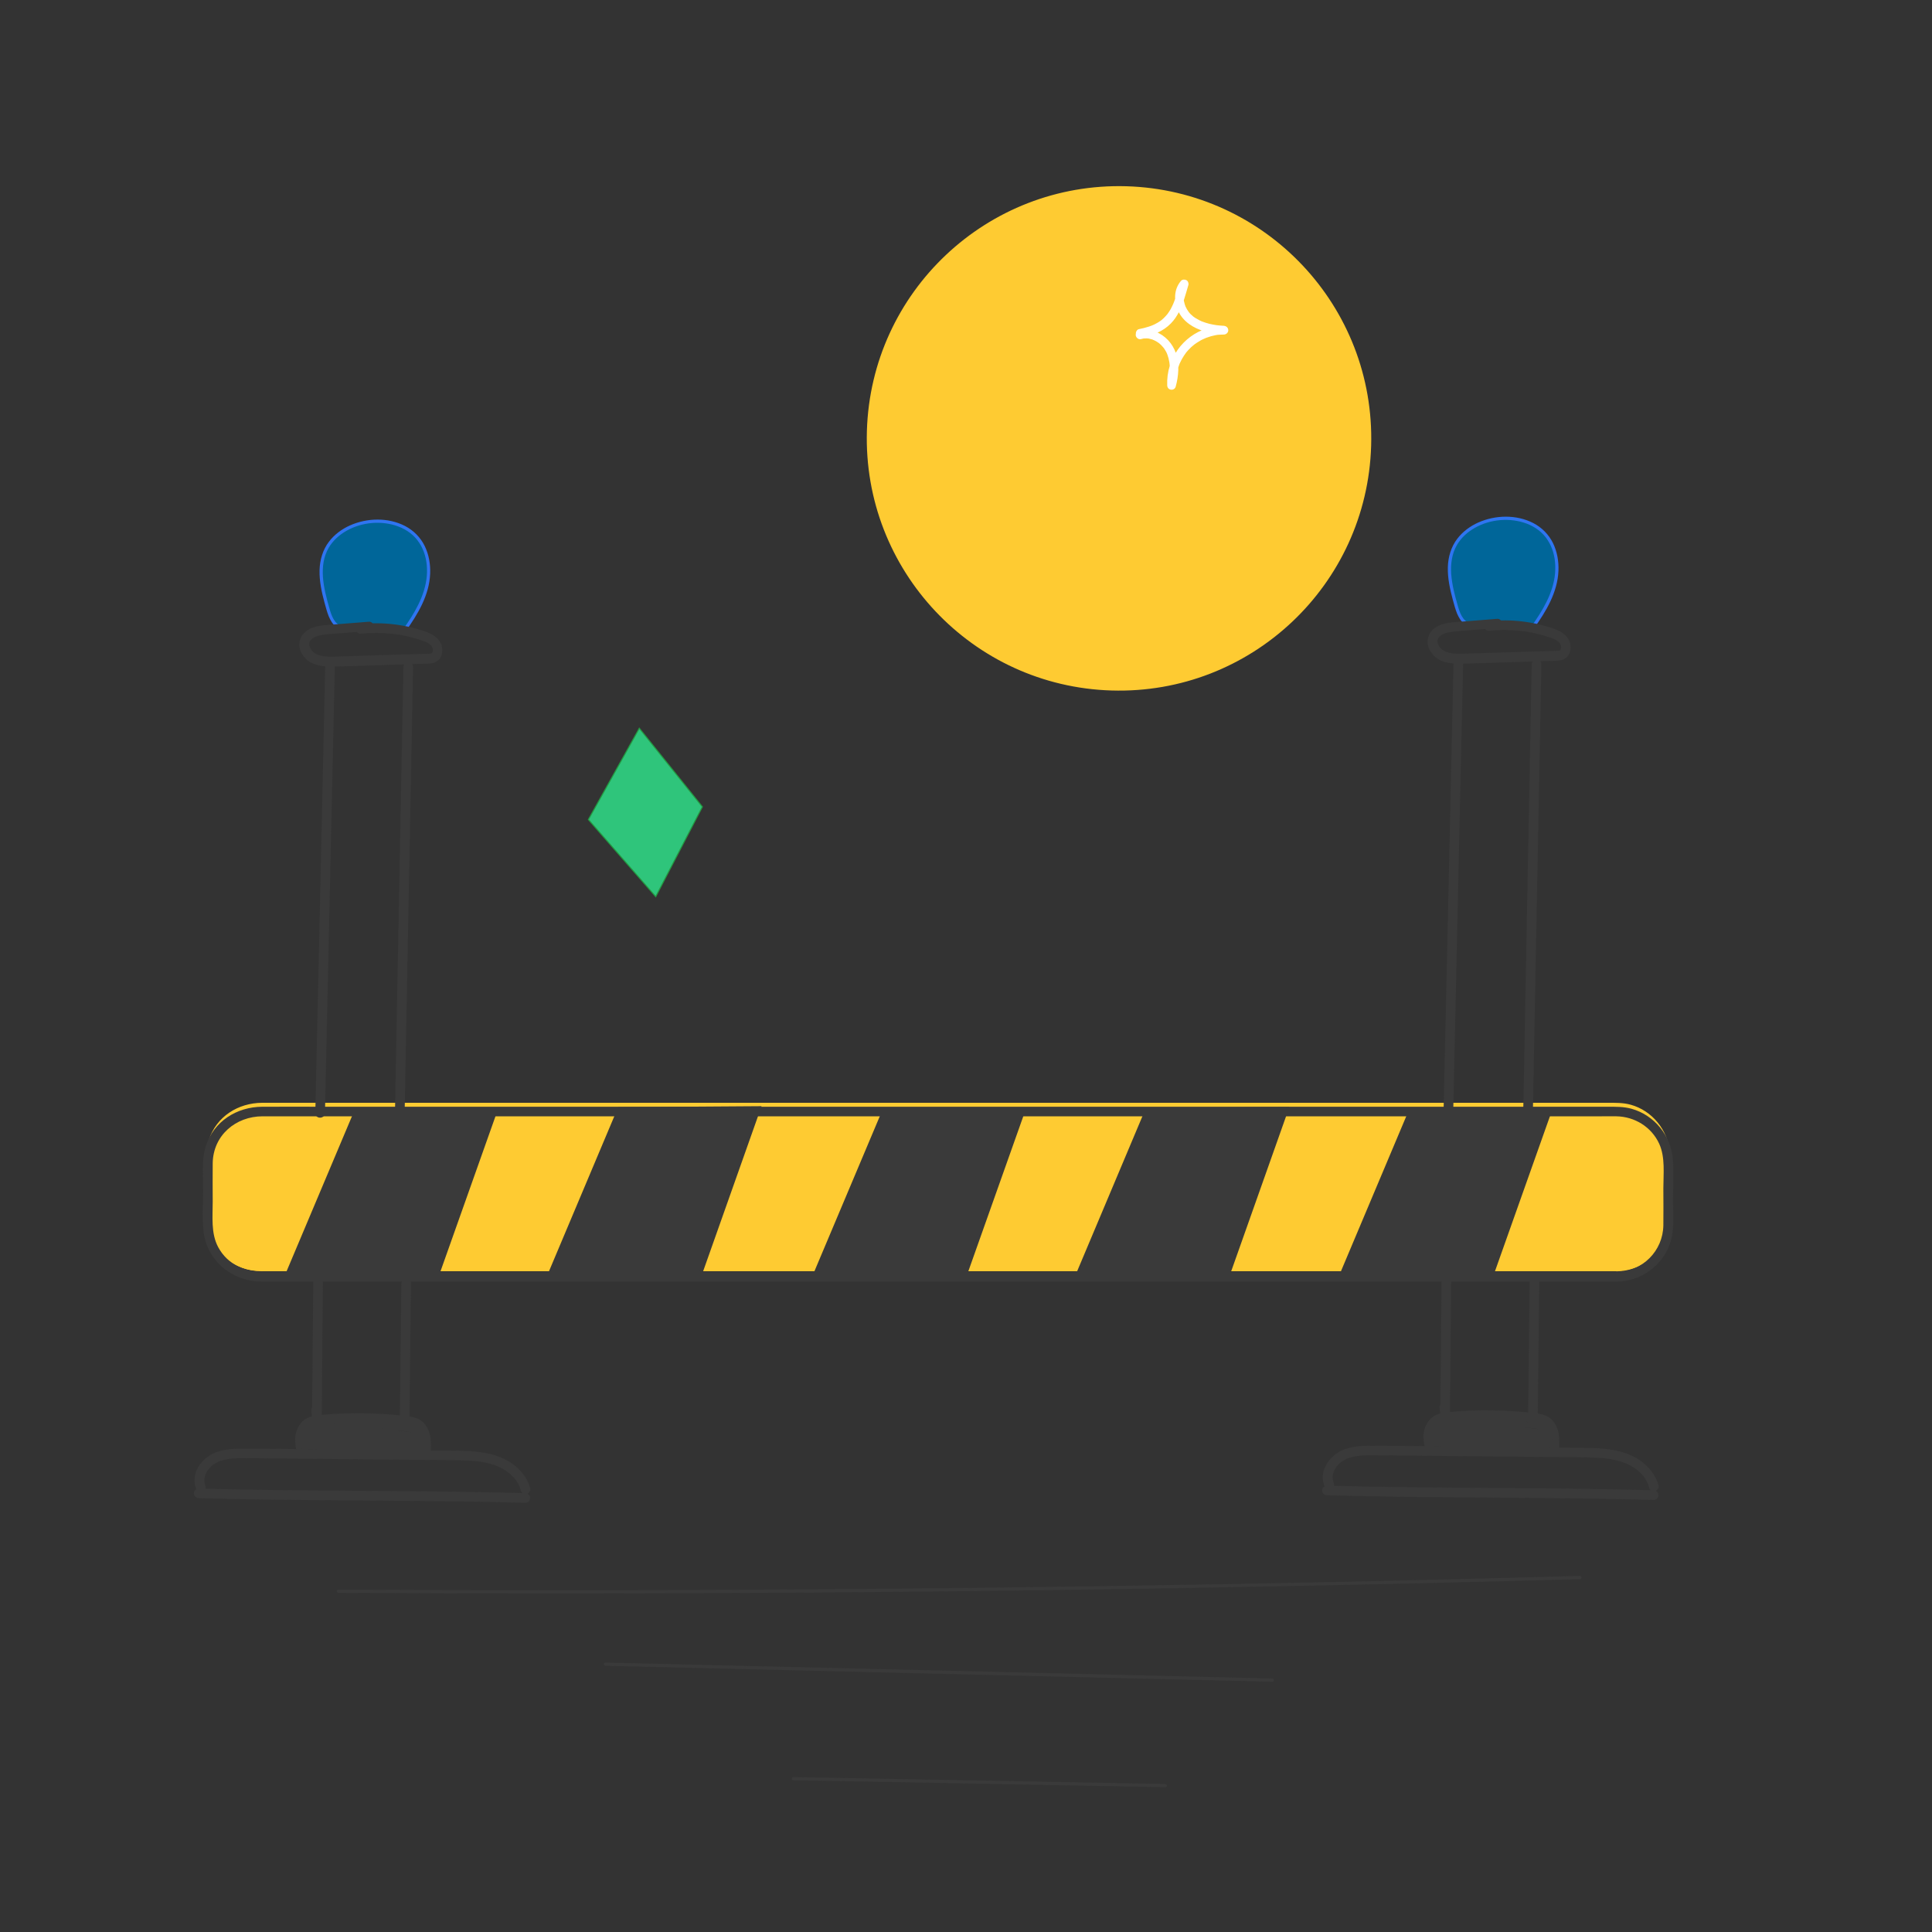 <?xml version="1.0" encoding="utf-8"?>
<!-- Generator: Adobe Illustrator 22.0.1, SVG Export Plug-In . SVG Version: 6.00 Build 0)  -->
<svg version="1.1" id="Layer_1" xmlns="http://www.w3.org/2000/svg" xmlns:xlink="http://www.w3.org/1999/xlink" x="0px" y="0px"
	 viewBox="0 0 2000 2000" style="enable-background:new 0 0 2000 2000;" xml:space="preserve">
<rect x="0" y="0" width="2000" height="2000" fill="#333333" stroke="none"/>
<style type="text/css">
	.st0{clip-path:url(#SVGID_2_);fill:#3A3A3A;}
	.st1{clip-path:url(#SVGID_4_);fill:#3A3A3A;}
	.st2{clip-path:url(#SVGID_6_);fill:#3A3A3A;}
	.st3{fill:#FECB32;}
	.st4{fill:#006699;}
	.st5{fill:#2F75F1;}
	.st6{fill:#3A3A3A;}
	.st7{fill:none;stroke:#3A3A3A;stroke-width:3.318;stroke-miterlimit:10;}
	.st8{fill:#2FC57B;}
	.st9{fill:none;stroke:#239B41;stroke-width:1.106;stroke-miterlimit:10;}
	.st10{fill:none;}
	.st11{fill:#FFFFFF;}
</style>
<g>
	<g>
		<defs>
			<rect id="SVGID_1_" width="2000" height="2000"/>
		</defs>
		<clipPath id="SVGID_2_">
			<use xlink:href="#SVGID_1_"  style="overflow:visible;"/>
		</clipPath>
		<path class="st0" d="M350.2,1648.9c167.6,1,335.3,0.8,502.9-0.4c166.8-1.2,333.5-3.6,500.3-7c94.1-1.9,188.1-4.2,282.2-6.8
			c2.1-0.1,2.1-3.4,0-3.3c-167.6,4.7-335.2,8.3-502.8,10.7c-166.8,2.5-333.5,3.8-500.3,4.1c-94.1,0.1-188.2-0.1-282.2-0.6
			C348.1,1645.5,348.1,1648.9,350.2,1648.9"/>
	</g>
	<g>
		<defs>
			<rect id="SVGID_3_" width="2000" height="2000"/>
		</defs>
		<clipPath id="SVGID_4_">
			<use xlink:href="#SVGID_3_"  style="overflow:visible;"/>
		</clipPath>
		<path class="st1" d="M626.7,1724.4c90,2.2,180,4.3,270,6.5c89.6,2.1,179.1,4.3,268.7,6.4c50.5,1.2,101,2.4,151.6,3.6
			c2.1,0.1,2.1-3.3,0-3.3c-90-2.2-180-4.3-270-6.5l-268.7-6.4c-50.5-1.2-101-2.4-151.6-3.6C624.6,1721.1,624.6,1724.4,626.7,1724.4"
			/>
	</g>
	<g>
		<defs>
			<rect id="SVGID_5_" width="2000" height="2000"/>
		</defs>
		<clipPath id="SVGID_6_">
			<use xlink:href="#SVGID_5_"  style="overflow:visible;"/>
		</clipPath>
		<path class="st2" d="M821.4,1842.9c50.2,0.9,100.4,1.8,150.6,2.8l149.8,2.8c28.2,0.5,56.3,1,84.5,1.6c2.1,0,2.1-3.3,0-3.3
			c-50.2-0.9-100.4-1.8-150.6-2.8c-49.9-0.9-99.9-1.8-149.8-2.8c-28.2-0.5-56.3-1-84.5-1.6C819.3,1839.6,819.3,1842.9,821.4,1842.9"
			/>
	</g>
</g>
<path class="st3" d="M1673.6,1315.5h-1405c-29.3,0-53.3-24-53.3-53.3v-64.4c0-29.3,24-53.3,53.3-53.3h1405c29.3,0,53.3,24,53.3,53.3
	v64.4C1726.9,1291.5,1702.9,1315.5,1673.6,1315.5"/>
<path class="st3" d="M1673.6,1312.8h-45.2h-120.7h-177h-210.2H895.7H677.9h-190H346.2h-72.4c-20.8,0-40.3-8.1-50.7-27.4
	c-8.1-15-6.1-32.6-6.1-49c0-13.2-0.2-26.5,0-39.7c0.5-30.6,25.4-51.7,54.9-51.7H295h104.6h164.9H769h223.3h221.3h198h155.8h90.8
	c5,0,10.1-0.1,15.1,0c20.1,0.3,38.6,11.6,47.1,30c6.8,14.6,4.8,32.2,4.8,47.9c0,12.7,0.2,25.5,0,38.2
	C1724.8,1289.6,1702,1312.3,1673.6,1312.8c-2.1,0-2.1,3.4,0,3.3c23.1-0.4,43.9-14.7,51.8-36.6c5-13.9,3.2-30.1,3.2-44.6
	c0-14,0.9-28.4-0.2-42.4c-1.8-22.8-18.2-42.8-40.3-48.9c-8-2.2-16.1-2-24.3-2h-32.1h-121.1h-178.1h-213.7H890.5H669.6H478.3h-140
	c-22.3,0-44.6,0-66.8,0c-24.9,0.1-47.5,14.1-55.3,38.5c-4.4,13.8-2.5,29.9-2.5,44.2c0,14.1-1.3,28.9,0.4,42.9
	c3.3,28.9,28.3,48.7,56.7,48.8c7.2,0,14.3,0,21.5,0h103.8h166.7h207.1H996h224.7h200.5h154.5h86.7h11.1
	C1675.7,1316.1,1675.7,1312.8,1673.6,1312.8"/>
<path class="st4" d="M353.8,650c-8.5-2.1-12.2-11.9-14.6-20.3c-5.4-19.3-10.8-40.4-2.8-58.8c8.2-19,29.4-30,50.1-31.2
	c16.1-0.9,33.1,3.7,44.2,15.4c12.3,13,15.2,32.8,11.4,50.3c-3.8,17.5-13.5,33.1-23.9,47.6"/>
<path class="st5" d="M354.3,648.4c-8.3-2.1-11.4-11.8-13.4-19.1c-3-10.4-5.8-21.1-6.6-32c-0.7-10.4,0.6-21,5.9-30.1
	c4.4-7.6,11.1-13.6,18.8-17.9c15.9-8.9,36.1-10.7,53.3-4.3c8.8,3.3,16.6,9,21.7,16.9c5.2,7.9,7.7,17.2,8,26.6
	c0.8,21-9.2,40.3-20.7,57.2c-1.5,2.2-3,4.3-4.5,6.4c-1.2,1.7,1.6,3.4,2.9,1.7c12.7-17.7,24.7-37.6,25.6-59.9
	c0.4-9.8-1.3-19.9-5.7-28.8c-4.4-8.9-11.5-16-20.3-20.6c-17.5-9-39.2-8.5-57-0.6c-8.5,3.8-16.2,9.5-21.8,16.9
	c-6.4,8.4-9.4,18.8-9.7,29.3c-0.3,11.5,2.2,23,5.2,34c1.3,4.7,2.5,9.4,4.3,13.9c1.7,4,3.9,8,7.4,10.8c1.7,1.3,3.6,2.3,5.6,2.8
	C355.5,652.1,356.3,648.9,354.3,648.4"/>
<path class="st6" d="M382,643.6c-12.2,1-24.5,1.9-36.7,2.9c-9.1,0.7-19.7,0.7-27.6,6.3c-4.4,3.1-7.2,7.5-7.8,12.9
	c-0.6,5.3,1.7,10.3,4.9,14.3c7.2,9.1,19.4,10.2,30.1,10c24.3-0.5,48.6-1.5,72.9-2.2c6.1-0.2,12.3-0.4,18.4-0.6
	c6-0.2,12.7,0.5,17.5-3.7c3.9-3.4,4.7-9.1,3.8-13.9c-0.9-5.2-4.8-9.2-9-12c-4.4-2.8-9.6-4.4-14.6-5.9c-5.5-1.7-11.2-3-16.8-4
	c-11.7-2.1-23.5-2.9-35.4-2.3c-2.8,0.1-5.6,0.4-8.4,0.6c-2.6,0.3-5.1,2.1-5,5c0.1,2.5,2.2,5.3,5,5c10.7-1.1,21.5-1.1,32.2,0.1
	c0.6,0.1,1.2,0.1,1.9,0.2c0.4,0,0.8,0.1,1.2,0.1c0.8,0.1-0.7-0.1,0.1,0c1.4,0.2,2.8,0.4,4.2,0.6c2.6,0.4,5.2,0.9,7.8,1.5
	c5.2,1.2,10.4,2.6,15.5,4.3c1,0.3,2.1,0.7,3.1,1.1c0.2,0.1,0.9,0.4,0.3,0.1c-0.6-0.3,0.1,0.1,0.3,0.1c0.6,0.3,1.2,0.5,1.7,0.8
	c1,0.5,1.9,1,2.8,1.7c0.2,0.1,0.5,0.3,0.6,0.4c-0.1-0.1-0.8-0.7-0.1-0.1c0.4,0.4,0.8,0.7,1.2,1.2c0.2,0.2,0.4,0.5,0.6,0.7
	c0.3,0.4,0.5,0.2-0.1-0.1c0.3,0.2,0.5,0.8,0.7,1.1c0.1,0.2,0.2,0.4,0.3,0.5c0.4,0.8-0.2-0.3-0.1-0.3c-0.1,0.1,0.4,1.3,0.5,1.5
	c0,0.2,0.1,0.4,0.1,0.6c0.1,0.6-0.2,0.1,0-0.4c-0.1,0.3,0.1,0.9,0.1,1.2s-0.2,0.9-0.1,1.2c-0.2-0.7,0.2-1,0-0.3
	c-0.1,0.2-0.1,0.5-0.2,0.7s-0.1,0.4-0.2,0.6c-0.2,0.8,0.1-0.3,0.2-0.4c-0.2,0.1-0.6,1-0.6,1.1c-0.2,0.6,0.7-0.7,0.3-0.3
	c-0.1,0.1-0.3,0.3-0.4,0.4c-0.1,0.1-0.3,0.3-0.4,0.4c-0.3,0.3,1-0.6,0.1-0.1c-0.2,0.1-0.4,0.2-0.5,0.3c-0.4,0.3,0.7-0.1,0.1-0.1
	c-0.3,0-0.5,0.2-0.8,0.2c-0.2,0-1,0.2-0.4,0.1c0.8-0.1-0.6,0-0.6,0c-0.3,0-0.6,0-0.8,0c-0.7,0-1.4,0-2.1,0.1
	c-5.7,0.2-11.5,0.3-17.2,0.5c-22.9,0.7-45.8,1.4-68.7,2.1c-5.3,0.2-10.7,0.5-16.1,0.3c-1.2,0-2.5-0.1-3.7-0.2
	c-0.3,0-1.9-0.3-0.8-0.1c-0.7-0.1-1.4-0.2-2.1-0.4c-1.1-0.2-2.2-0.5-3.3-0.9c-0.5-0.2-1.1-0.4-1.6-0.6c0.9,0.4,0.2,0.1,0,0
	c-0.3-0.2-0.7-0.3-1-0.5c-0.4-0.2-0.8-0.5-1.2-0.7c-0.3-0.2-1.4-0.9-0.5-0.3c-0.9-0.6-1.7-1.4-2.4-2.2c-0.2-0.2-0.3-0.4-0.5-0.5
	c-0.8-0.9,0.4,0.6,0,0c-0.3-0.4-0.5-0.8-0.8-1.2c-0.3-0.5-0.5-0.9-0.8-1.4c-0.1-0.1-0.2-0.6-0.3-0.6c0.3,0.2,0.3,0.9,0,0.1
	c-0.2-0.4-0.3-0.9-0.4-1.3c-0.1-0.3-0.1-0.6-0.2-0.8c-0.2-0.8,0,0.3,0,0.3c-0.1-0.1-0.1-1.2-0.1-1.4s0-0.5,0-0.7s0-0.3,0-0.5
	c0-0.4,0-0.2-0.1,0.5c-0.1-0.1,0.3-1.2,0.3-1.3c0.1-0.2,0.1-0.4,0.2-0.7c0.2-0.7,0,0.3-0.1,0.3c0.1,0,0.5-1,0.6-1.1
	c0.1-0.2,0.2-0.4,0.3-0.5c0.1-0.1,0.2-0.3,0.3-0.4c0.2-0.3,0.1-0.2-0.3,0.4c0.2-0.1,0.6-0.7,0.8-0.9c0.3-0.3,0.6-0.6,0.9-0.8
	c0,0,0.4-0.3,0.5-0.4c-0.2,0.6-0.8,0.5-0.1,0.1c0.4-0.3,0.8-0.5,1.2-0.8c0.4-0.2,0.8-0.5,1.3-0.7c0.2-0.1,0.4-0.2,0.6-0.3
	c0,0,0.1,0,0.1-0.1c0.4-0.2,0.4-0.2,0,0c-0.1,0-0.2,0.1-0.3,0.1c0.2-0.1,0.3-0.1,0.5-0.2c0.2-0.1,0.4-0.2,0.6-0.2
	c0.5-0.2,1.1-0.4,1.6-0.5c1.9-0.6,3.8-0.9,5.8-1.2c0.2,0,0.5-0.1,0.7-0.1c-0.1,0-1.2,0.1-0.3,0c0.4-0.1,0.9-0.1,1.3-0.2
	c1.1-0.1,2.2-0.2,3.3-0.3c11.4-0.9,22.8-1.8,34.2-2.7c2.8-0.2,5.6-0.4,8.4-0.7c2.6-0.2,5.1-2.1,5-5C386.8,646,384.7,643.4,382,643.6
	"/>
<path class="st6" d="M336.7,687.7c-1.3,60.6-2.7,121.2-4,181.7c-1.3,60.3-2.7,120.5-4,180.8c-0.8,34-1.5,68-2.3,102
	c-0.1,6.4,9.8,6.4,10,0c1.3-60.6,2.7-121.2,4-181.7l4-180.8c0.8-34,1.5-68,2.3-102C346.8,681.3,336.8,681.3,336.7,687.7"/>
<path class="st6" d="M417.6,690.6c-1.1,60-2.3,120-3.4,180c-1.1,59.7-2.3,119.4-3.4,179.1c-0.6,33.7-1.3,67.3-1.9,101
	c-0.1,6.4,9.8,6.4,10,0c1.1-60,2.3-120,3.4-180c1.1-59.7,2.3-119.4,3.4-179.1l1.9-101C427.6,684.2,417.7,684.2,417.6,690.6"/>
<path class="st6" d="M324.3,1325.5c-0.2,18.6-0.3,37.3-0.5,55.9s-0.3,37.3-0.5,55.9c-0.1,10.5-0.2,21-0.3,31.5h10
	c-0.2-3-0.5-6-0.7-9c-0.2-2.6-2.1-5.1-5-5c-2.5,0.1-5.2,2.2-5,5c0.2,3,0.5,6,0.7,9c0.2,2.6,2.1,5.1,5,5c2.7-0.1,5-2.2,5-5
	c0.2-18.6,0.3-37.3,0.5-55.9c0.1-18.6,0.3-37.3,0.5-55.9c0.1-10.5,0.2-21,0.3-31.4c0-2.6-2.3-5.1-5-5
	C326.6,1320.7,324.3,1322.7,324.3,1325.5"/>
<path class="st6" d="M415.5,1328.5c-0.2,17.8-0.4,35.6-0.6,53.4c-0.2,17.9-0.4,35.7-0.6,53.6c-0.1,10.1-0.2,20.1-0.4,30.2
	c0,2.6,2.3,5.1,5,5s4.9-2.2,5-5c0.2-17.8,0.4-35.6,0.6-53.4c0.2-17.9,0.4-35.7,0.6-53.6c0.1-10.1,0.2-20.1,0.4-30.2
	c0-2.6-2.3-5.1-5-5C417.7,1323.6,415.5,1325.7,415.5,1328.5"/>
<path class="st6" d="M316.2,1491.7c-0.1-0.1-0.7-1.1-0.6-1.2s0.4,1,0.1,0.3c-0.1-0.3-0.2-0.5-0.2-0.8c-0.1-0.2-0.2-1.6-0.2-0.7
	c0,0.8,0-0.7,0-0.9c0-0.2,0.2-1.2,0.1-1.3c0.2,0.2-0.2,1.2,0,0.2c0-0.2,0.1-0.4,0.1-0.6c0.1-0.4,0.2-0.8,0.4-1.3
	c0.1-0.2,0.1-0.4,0.2-0.6c0.3-0.9-0.1-0.1-0.1,0.1c-0.2-0.4,1.2-2.2,1.4-2.5c0.1-0.2,0.3-0.4,0.4-0.6c0.4-0.6-0.6,0.7-0.2,0.2
	c0.4-0.4,0.7-0.9,1.1-1.3c0.3-0.3,0.6-0.6,1-0.9c0.2-0.2,0.4-0.3,0.5-0.4c0.5-0.5-0.8,0.5-0.2,0.2c0.9-0.6,1.8-1.2,2.7-1.6
	c0.1-0.1,0.9-0.4,0.4-0.2c-0.6,0.3,0.3-0.1,0.4-0.1c0.5-0.2,1.1-0.4,1.6-0.5c1.2-0.4,2.5-0.7,3.7-0.9c0.2,0,1-0.2,0.4-0.1
	c-0.7,0.1,0.2,0,0.4,0c0.6-0.1,1.1-0.1,1.7-0.2c1.3-0.1,2.6-0.1,3.9-0.1c5.2,0,10.5,0.5,15.7,0.9c11.4,0.8,22.7,1.6,34.1,2.4
	c11,0.8,22.1,1.3,33.1,2.3c0.3,0,0.6,0.1,0.9,0.1c0.1,0,1.6,0.2,0.4,0c0.6,0.1,1.3,0.2,1.9,0.3c1.3,0.2,2.6,0.6,3.9,1
	c0.3,0.1,0.5,0.2,0.8,0.3c0.1,0,1.4,0.6,0.4,0.1c0.6,0.3,1.3,0.6,1.9,0.9c0.5,0.3,1,0.6,1.5,0.9c0.6,0.4-0.7-0.6-0.2-0.1
	c0.2,0.2,0.5,0.4,0.7,0.6c0.4,0.4,0.8,0.9,1.2,1.3c0.7,0.7-0.1-0.1-0.1-0.2c0,0,0.6,0.8,0.6,0.9c0.3,0.5,0.5,0.9,0.8,1.4l0.1,0.2
	c0.2,0.5,0.2,0.4-0.1-0.2c0.2,0.1,0.2,0.7,0.3,0.8c0,0.2,0.5,1.4,0.4,1.5c0,0-0.1-1.1-0.1-0.3c0,0.3,0,0.7,0,1c0,0.2-0.1,0.5,0,0.7
	c0.1-0.7,0.1-0.9,0.1-0.5c0,0.2-0.1,0.3-0.1,0.5c-0.1,0.2-0.1,0.4-0.2,0.7c-0.3,1,0.4-0.9,0,0.1c-1.1,2.3-0.7,5.5,1.8,6.8
	c2.2,1.2,5.6,0.7,6.8-1.8c2.5-5.2,2-11.1-1.2-16c-3.2-5-8.2-8-13.8-9.5c-5.6-1.5-11.5-1.6-17.2-2c-6.1-0.4-12.3-0.9-18.4-1.3
	c-12.4-0.9-24.9-1.7-37.3-2.6c-5.8-0.4-11.5-1-17.3-1.1c-5.5-0.1-11.3,0.4-16.4,2.5c-5.4,2.2-10,6.2-12.5,11.6s-2.9,11.6,0.3,16.8
	c1.3,2.2,4.5,3.3,6.8,1.8C316.6,1497.1,317.6,1494.1,316.2,1491.7"/>
<path class="st6" d="M212.4,1537.3c0.3,0.8-0.2-0.5-0.2-0.8c-0.2-0.5-0.3-1-0.4-1.6c-0.1-0.3-0.1-0.6-0.2-0.9c0,0.1,0.1,0.8,0,0.2
	c0-0.7-0.1-1.4-0.1-2c0-0.5,0.1-1.1,0.1-1.6c0.1-0.6,0,0.1,0,0.2c0-0.3,0.1-0.6,0.2-0.9c0.2-1.1,0.5-2.2,0.9-3.3
	c0-0.1,0.4-1,0.2-0.5s0.1-0.2,0.1-0.3c0.2-0.5,0.5-1,0.7-1.5c0.6-1.1,1.2-2,1.9-3c0.5-0.8,0.2-0.3,0.1-0.1c0.2-0.3,0.4-0.5,0.6-0.7
	c0.4-0.4,0.7-0.8,1.1-1.3c0.8-0.9,1.7-1.7,2.6-2.5c0.1-0.1,0.7-0.6,0.1-0.1c0.2-0.1,0.4-0.3,0.6-0.4c0.5-0.3,0.9-0.6,1.4-0.9
	c1.2-0.7,2.4-1.4,3.7-2c0.7-0.3,1.9-0.8,3.1-1.2c1.4-0.4,2.7-0.8,4.1-1.1c5.3-1.2,10.5-1.5,16.3-1.5c12.8-0.1,25.7,0.2,38.5,0.3
	c13.2,0.1,26.4,0.3,39.6,0.4l78.9,0.8c13.2,0.1,26.4,0.3,39.6,0.4c12.9,0.1,25.7,0,38.6,0.6c6.1,0.3,11.8,0.8,17.6,2
	c3,0.6,5.9,1.3,8.7,2.3c1.3,0.4,2.5,0.9,3.8,1.4c0,0,0.8,0.3,0.3,0.1c-0.5-0.2,0.5,0.2,0.5,0.2c0.6,0.3,1.2,0.6,1.8,0.8
	c2.2,1.1,4.3,2.2,6.3,3.6c2.3,1.5,3.2,2.2,5.3,4.1c1.8,1.6,3.4,3.3,4.9,5.2c0.5,0.6-0.4-0.5,0.1,0.2c0.1,0.2,0.3,0.4,0.4,0.6
	c0.3,0.5,0.6,0.9,1,1.4c0.7,1.1,1.4,2.2,1.9,3.4c0.3,0.5,0.5,1,0.7,1.5c0,0,0.3,0.8,0.1,0.3s0.2,0.4,0.2,0.5
	c0.4,1.1,0.8,2.3,1.1,3.5c0.7,2.6,3.5,4.2,6.1,3.5s4.2-3.5,3.5-6.1c-2.8-10.7-10-19.3-18.9-25.6c-9.9-6.9-21.6-10.2-33.4-11.7
	c-13-1.7-26.3-1.4-39.4-1.5l-41.3-0.4c-27.5-0.3-55-0.6-82.6-0.9c-27.3-0.3-54.6-0.8-81.8-0.8c-11.8,0-24.8,0.8-34.9,7.4
	c-8.8,5.7-16,16.2-15.1,27.1c0.2,3,1,5.6,2.1,8.3c1.1,2.5,4.7,3,6.8,1.8C213.2,1542.6,213.5,1539.8,212.4,1537.3"/>
<path class="st6" d="M205.7,1550.9c44.1,1.2,88.1,1.8,132.2,2.1c44,0.4,88,0.6,131.9,1.2c24.7,0.3,49.3,0.8,74,1.5
	c2.7,0.1,5-2.3,5-5c0-2.8-2.3-4.9-5-5c-44.1-1.2-88.1-1.8-132.2-2.1c-44-0.4-88-0.6-131.9-1.2c-24.7-0.3-49.3-0.8-74-1.5
	c-2.7-0.1-5,2.3-5,5C200.7,1548.7,203,1550.8,205.7,1550.9"/>
<path class="st6" d="M1673.6,1316.8h-45.2h-120.7h-177h-210.2H895.7H677.9h-190H346.2h-72.4c-19.7,0-38-7.4-47.9-25.7
	c-7.7-14.3-5.7-31.7-5.7-47.4c0-13.2-0.2-26.5,0-39.7c0.5-28.8,23.9-48.4,51.6-48.4H295h104.6h164.9H769h223.3h221.3h198h155.8h90.8
	c5,0,10.1-0.1,15.1,0c18.9,0.3,36.3,11,44.3,28.4c6.4,14,4.3,31.2,4.3,46.2c0,12.7,0.2,25.5,0,38.2
	C1721.5,1295.1,1700.2,1316.3,1673.6,1316.8c-6.4,0.1-6.4,10.1,0,10c24.7-0.5,46.6-15.7,55-39c5.1-14.1,3.3-30.7,3.3-45.5
	c0-14,0.9-28.4-0.2-42.4c-1.9-24.3-19.1-45.5-42.7-52.1c-8.3-2.3-16.6-2.1-25.1-2.1h-32.1h-121.1h-178.1h-213.7H890.5H669.6H478.3
	h-140c-22.3,0-44.6-0.1-66.8,0c-26.4,0.1-50.3,15.1-58.5,40.9c-4.5,14.1-2.7,30.5-2.7,45.1c0,14.1-1.2,28.8,0.4,42.9
	c3.4,30.7,29.8,52,60,52.1c7.2,0,14.3,0,21.5,0H396h166.7h207.1H996h224.7h200.5h154.5h86.7h11.1
	C1680,1326.8,1680,1316.8,1673.6,1316.8"/>
<path class="st6" d="M316.9,1502.1c-0.2-1.4-0.5-2.9-0.7-4.3c0-0.3-0.1-0.6-0.1-1c0.1,0.9,0-0.2,0-0.4c-0.1-0.8-0.2-1.6-0.2-2.4
	c-0.1-1.5-0.1-2.9-0.1-4.4c0-0.7,0.1-1.5,0.2-2.2c0.1-0.8,0,0.2,0,0.2l0.2-1.1c0.2-1.1,0.5-2.3,0.9-3.3c0.1-0.2,0.2-0.6,0.3-0.7
	c-0.5,0.6-0.2,0.5,0,0.1c0.3-0.6,0.6-1.1,0.9-1.7c0.3-0.5,0.7-1.1,1.1-1.6c-0.1,0.1-0.7,0.8-0.1,0.1c0.2-0.2,0.3-0.4,0.5-0.6
	c0.4-0.4,0.8-0.8,1.2-1.2c0.5-0.5-1,0.6,0.1,0c0.4-0.2,0.7-0.5,1-0.7c0.5-0.3,1-0.5,1.5-0.7c-0.9,0.4-0.3,0.1,0,0s0.6-0.2,1-0.3
	c1.3-0.4,2.5-0.7,3.8-0.9c0.3,0,0.6-0.1,0.8-0.1c1.3-0.2-0.7,0.1,0.1,0c0.6-0.1,1.3-0.1,1.9-0.2c1.5-0.2,3-0.3,4.4-0.4
	c6-0.5,11.9-0.9,17.9-1.1c12.1-0.5,24.2-0.5,36.3,0.1c6,0.3,11.9,0.7,17.9,1.2c3,0.3,6,0.6,9,0.9c1.4,0.2,2.9,0.3,4.3,0.5
	c0.3,0,1.9,0.3,0.8,0.1c0.7,0.1,1.4,0.2,2.1,0.4c1.5,0.3,2.9,0.7,4.3,1.2c0.7,0.3-1-0.6,0.2,0.1c0.3,0.2,0.6,0.3,0.9,0.5
	s0.5,0.4,0.8,0.5c0.9,0.5-0.6-0.6,0.2,0.1c0.5,0.4,0.9,0.9,1.4,1.3c0.2,0.2,0.3,0.4,0.5,0.6c0.8,0.9-0.5-0.8,0.2,0.2
	c0.7,1.1,1.3,2.2,1.9,3.3c0.6,1.1-0.2-0.7,0,0.1c0.1,0.4,0.3,0.7,0.4,1.1c0.2,0.7,0.4,1.4,0.6,2c0.2,0.8,0.3,1.5,0.5,2.3
	c0,0.2,0.1,1,0,0.1c0.1,0.5,0.1,0.9,0.1,1.4c0.3,3.3,0.2,6.6,0.1,9.9c-0.1,2.6,2.3,5.1,5,5c2.8-0.1,4.9-2.2,5-5
	c0.2-6.2,0.3-12.7-1.8-18.7c-2-5.6-5.6-10.9-11.2-13.5c-5.8-2.7-12.5-3-18.8-3.7c-6.4-0.7-12.9-1.2-19.3-1.5
	c-12.8-0.7-25.7-0.9-38.6-0.5c-6.4,0.2-12.8,0.6-19.1,1.1c-6.3,0.5-12.8,0.8-18.6,3.4c-6.1,2.7-10.2,8.6-11.9,15
	c-1.9,7.3-0.7,14.9,0.5,22.2c0.4,2.6,3.7,4.2,6.1,3.5C316.2,1507.3,317.4,1504.9,316.9,1502.1"/>
<path class="st6" d="M434.8,1483.8c-17-2.4-34.1-4.4-51.3-5.8c-8.5-0.7-17-1.3-25.4-1.7c-8-0.4-16.1-0.9-24.1-0.9
	c-3.7,0-7.6,0.3-11.1,1.5c-4.1,1.3-7.5,3.7-10,7.2c-2.2,3.1,0.8,7.5,4.3,7.5c32.5-0.4,64.9,0.2,97.4,1.8c2,0.1,4,0.2,6,0.3
	c0.8,0,1.6,0.1,2.3,0.1c0.4,0,0.9,0.1,1.3,0.1c0.3,0,0.6,0.1,0.9,0.1c-0.6-0.1-0.6-0.1-0.1,0c0.4,0.1,0.8,0.2,1.2,0.3
	c0.2,0.1,1.4,0.6,0.4,0.1c0.2,0.1,1,0.4,1.1,0.6c-0.1-0.1-0.3-0.2-0.4-0.4c0.2,0.2,0.4,0.3,0.5,0.5c0.8,0.7-0.4-0.8,0.1,0.1
	c0.1,0.1,0.1,0.2,0.2,0.3c0.3,0.5,0.2,0.4,0-0.2c0,0.1,0.1,0.2,0.1,0.3c0.1,0.5,0.1,0.4,0-0.3c0,0.2,0,0.5,0,0.7
	c0.1-0.8,0.1-0.9,0-0.3l0.3-0.6c-0.1,0.2-0.2,0.4-0.3,0.5c-0.1-0.3,0.8-0.8,0.1-0.2c-0.5,0.4,1.1-0.6,0.2-0.2
	c-0.2,0.1-0.7,0.3-0.8,0.4c0.2-0.1,0.4-0.2,0.6-0.3c-0.2,0.1-0.4,0.1-0.6,0.2c-0.3,0.1-0.6,0.1-0.9,0.2c-1.1,0.3,1.2-0.1,0,0
	c-0.4,0-0.9,0.1-1.3,0.1c-3.6,0.1-7.3-0.3-10.9-0.5c-16.2-0.8-32.5-1.7-48.7-2.5c-18.2-0.9-36.5-1.9-54.7-2.8
	c0.4,3.3,0.9,6.5,1.3,9.8c0.1,0,1.7-0.2,0.6-0.1c0.5-0.1,1-0.1,1.5-0.2c1-0.1,2-0.3,2.9-0.4c2.1-0.3,4.2-0.5,6.3-0.8
	c3.9-0.4,7.8-0.8,11.7-1.2c8-0.7,16-1.3,24.1-1.6c15.9-0.7,31.8-0.7,47.7,0.1c9,0.4,18,1.1,27,2c2.6,0.3,5.1-2.5,5-5
	c-0.1-2.9-2.2-4.7-5-5c-32.2-3.2-64.6-3.4-96.8-0.6c-9.3,0.8-18.5,1.9-27.7,3.1c-2.4,0.3-3.9,3.3-3.6,5.5c0.3,2.5,2.4,4.2,4.9,4.3
	c17,0.9,34,1.8,51,2.6c17,0.9,34,1.8,51,2.6c4,0.2,7.9,0.6,11.9,0.6c3.6,0,7.5-0.7,10.2-3.3c3.4-3.1,3.7-8.4,1.4-12.2
	c-2.6-4.2-7.1-5.8-11.8-6.3c-4-0.5-8.2-0.5-12.2-0.7c-4.2-0.2-8.4-0.4-12.7-0.6c-8.5-0.3-17-0.6-25.6-0.8
	c-16.9-0.4-33.8-0.5-50.7-0.4c-2.2,0-4.3,0-6.5,0.1c1.4,2.5,2.9,5,4.3,7.5c0.7-1-0.8,0.7,0.1-0.1c0.2-0.2,0.5-0.5,0.7-0.7
	c0.1-0.1,0.6-0.6,0.7-0.7c-0.2,0.1-0.3,0.3-0.5,0.4c0.2-0.1,0.4-0.3,0.5-0.4c0.6-0.4,1.2-0.7,1.8-1c1-0.5-1.1,0.3,0.1,0
	c0.4-0.1,0.9-0.3,1.3-0.4c0.7-0.2,1.3-0.4,2-0.5c0.3-0.1,0.7-0.1,1-0.2c1.2-0.2-1.1,0.1,0.1,0c1.6-0.1,3.1-0.2,4.7-0.3
	c7.7-0.1,15.4,0.4,23.1,0.8c16.2,0.8,32.3,2.1,48.4,3.8c4.6,0.5,9.2,1,13.8,1.6c2.3,0.3,4.6,0.6,6.9,0.9c1.6,0.2-1-0.1,0.6,0.1
	c0.7,0.1,1.3,0.2,2,0.3c1.1,0.2,2.3,0.3,3.4,0.5c1.4,0.2,2.6,0.2,3.8-0.5c1-0.6,2-1.8,2.3-3C438.8,1487.5,437.5,1484.2,434.8,1483.8
	"/>
<path class="st4" d="M1521.9,647c-8.5-2.1-12.2-11.9-14.6-20.3c-5.4-19.3-10.8-40.4-2.8-58.8c8.2-19,29.4-30,50.1-31.2
	c16.1-0.9,33.1,3.7,44.2,15.4c12.3,13,15.2,32.8,11.4,50.3c-3.8,17.5-13.5,33.1-23.9,47.6"/>
<path class="st5" d="M1522.3,645.4c-8.3-2.1-11.4-11.8-13.4-19.1c-3-10.4-5.8-21.1-6.6-32c-0.7-10.4,0.6-21,5.9-30.1
	c4.4-7.6,11.1-13.6,18.8-17.9c15.9-8.9,36.1-10.7,53.3-4.3c8.8,3.3,16.6,9,21.7,16.9c5.2,7.9,7.7,17.2,8,26.6
	c0.8,21-9.2,40.3-20.7,57.2c-1.5,2.2-3,4.3-4.5,6.4c-1.2,1.7,1.6,3.4,2.9,1.7c12.7-17.7,24.7-37.6,25.6-59.9
	c0.4-9.8-1.3-19.9-5.7-28.8c-4.4-8.9-11.5-16-20.3-20.6c-17.5-9-39.2-8.5-57-0.6c-8.5,3.8-16.2,9.5-21.8,16.9
	c-6.4,8.4-9.4,18.8-9.7,29.3c-0.3,11.5,2.2,23,5.2,34c1.3,4.7,2.5,9.4,4.3,13.9c1.7,4,3.9,8,7.4,10.8c1.7,1.3,3.6,2.3,5.6,2.8
	C1523.5,649.2,1524.4,646,1522.3,645.4"/>
<path class="st6" d="M1550,640.6c-12.2,1-24.5,1.9-36.7,2.9c-9.1,0.7-19.7,0.7-27.6,6.3c-4.4,3.1-7.2,7.5-7.8,12.9
	c-0.6,5.3,1.7,10.3,4.9,14.3c7.2,9.1,19.4,10.2,30.1,10c24.3-0.5,48.6-1.5,72.9-2.2c6.1-0.2,12.3-0.4,18.4-0.6
	c6-0.2,12.7,0.5,17.5-3.7c3.9-3.4,4.7-9.1,3.8-13.9c-0.9-5.2-4.8-9.2-9-12c-4.4-2.8-9.6-4.4-14.6-5.9c-5.5-1.7-11.2-3-16.8-4
	c-11.7-2.1-23.5-2.9-35.4-2.3c-2.8,0.1-5.6,0.4-8.4,0.6c-2.6,0.3-5.1,2.1-5,5c0.1,2.5,2.2,5.3,5,5c10.7-1.1,21.5-1.1,32.2,0.1
	c0.6,0.1,1.2,0.1,1.9,0.2c0.4,0,0.8,0.1,1.2,0.1c0.8,0.1-0.7-0.1,0.1,0c1.4,0.2,2.8,0.4,4.2,0.6c2.6,0.4,5.2,0.9,7.8,1.5
	c5.2,1.2,10.4,2.6,15.5,4.3c1,0.3,2.1,0.7,3.1,1.1c0.2,0.1,0.9,0.4,0.3,0.1c-0.6-0.3,0.1,0.1,0.3,0.1c0.6,0.3,1.2,0.5,1.7,0.8
	c1,0.5,1.9,1,2.8,1.7c0.2,0.1,0.5,0.3,0.6,0.4c-0.1-0.1-0.8-0.7-0.1-0.1c0.4,0.4,0.8,0.7,1.2,1.2c0.2,0.2,0.4,0.5,0.6,0.7
	c0.3,0.4,0.5,0.2-0.1-0.1c0.3,0.2,0.5,0.8,0.7,1.1c0.1,0.2,0.2,0.4,0.3,0.5c0.4,0.8-0.2-0.3-0.1-0.3c-0.1,0.1,0.4,1.3,0.5,1.5
	c0,0.2,0.1,0.4,0.1,0.6c0.1,0.6-0.2,0.1,0-0.4c-0.1,0.3,0.1,0.9,0.1,1.2s-0.2,0.9-0.1,1.2c-0.2-0.7,0.2-1,0-0.3
	c-0.1,0.2-0.1,0.5-0.2,0.7s-0.1,0.4-0.2,0.6c-0.2,0.8,0.1-0.3,0.2-0.4c-0.2,0.1-0.6,1-0.6,1.1c-0.2,0.6,0.7-0.7,0.3-0.3
	c-0.1,0.1-0.3,0.3-0.4,0.4c-0.1,0.1-0.3,0.3-0.4,0.4c-0.3,0.3,1-0.6,0.1-0.1c-0.2,0.1-0.4,0.2-0.5,0.3c-0.4,0.3,0.7-0.1,0.1-0.1
	c-0.3,0-0.5,0.2-0.8,0.2c-0.2,0-1,0.2-0.4,0.1c0.8-0.1-0.6,0-0.6,0c-0.3,0-0.6,0-0.8,0c-0.7,0-1.4,0-2.1,0.1
	c-5.7,0.2-11.5,0.3-17.2,0.5c-22.9,0.7-45.8,1.4-68.7,2.1c-5.3,0.2-10.7,0.5-16.1,0.3c-1.2,0-2.5-0.1-3.7-0.2
	c-0.3,0-1.9-0.3-0.8-0.1c-0.7-0.1-1.4-0.2-2.1-0.4c-1.1-0.2-2.2-0.5-3.3-0.9c-0.5-0.2-1.1-0.4-1.6-0.6c0.9,0.4,0.2,0.1,0,0
	c-0.3-0.2-0.7-0.3-1-0.5c-0.4-0.2-0.8-0.5-1.2-0.7c-0.3-0.2-1.4-0.9-0.5-0.3c-0.9-0.6-1.7-1.4-2.4-2.2c-0.2-0.2-0.3-0.4-0.5-0.5
	c-0.8-0.9,0.4,0.6,0,0c-0.3-0.4-0.6-0.8-0.8-1.2c-0.3-0.5-0.5-0.9-0.8-1.4c-0.1-0.1-0.2-0.6-0.3-0.6c0.3,0.2,0.3,0.9,0,0.1
	c-0.2-0.4-0.3-0.9-0.4-1.3c-0.1-0.3-0.1-0.6-0.2-0.8c-0.2-0.8,0,0.3,0,0.3c-0.1-0.1-0.1-1.2-0.1-1.4s0-0.5,0-0.7s0-0.3,0-0.5
	c0-0.4,0-0.2-0.1,0.5c-0.1-0.1,0.3-1.2,0.3-1.3c0.1-0.2,0.1-0.4,0.2-0.7c0.2-0.7,0,0.3-0.1,0.3c0.1,0,0.5-1,0.6-1.1
	c0.1-0.2,0.2-0.4,0.3-0.5c0.1-0.1,0.2-0.3,0.3-0.4c0.2-0.3,0.1-0.2-0.3,0.4c0.2-0.1,0.6-0.7,0.8-0.9c0.3-0.3,0.6-0.6,0.9-0.8
	c0,0,0.4-0.3,0.5-0.4c-0.2,0.6-0.8,0.5-0.1,0.1c0.4-0.3,0.8-0.5,1.2-0.8c0.4-0.2,0.8-0.5,1.3-0.7c0.2-0.1,0.4-0.2,0.6-0.3
	c0,0,0.1,0,0.1-0.1c0.4-0.2,0.4-0.2,0,0c-0.1,0-0.2,0.1-0.3,0.1c0.2-0.1,0.3-0.1,0.5-0.2c0.2-0.1,0.4-0.2,0.6-0.2
	c0.5-0.2,1-0.4,1.6-0.5c1.9-0.6,3.8-0.9,5.8-1.2c0.2,0,0.5-0.1,0.7-0.1c-0.1,0-1.2,0.1-0.3,0c0.4-0.1,0.9-0.1,1.3-0.2
	c1.1-0.1,2.2-0.2,3.3-0.3c11.4-0.9,22.8-1.8,34.2-2.7c2.8-0.2,5.6-0.4,8.4-0.7c2.6-0.2,5.1-2.1,5-5
	C1554.8,643.1,1552.8,640.4,1550,640.6"/>
<path class="st6" d="M1504.7,684.7c-1.3,60.6-2.7,121.2-4,181.7c-1.3,60.3-2.7,120.5-4,180.8c-0.8,34-1.5,68-2.3,102
	c-0.1,6.4,9.8,6.4,10,0c1.3-60.6,2.7-121.2,4-181.7c1.3-60.3,2.7-120.5,4-180.8c0.8-34,1.5-68,2.3-102
	C1514.8,678.3,1504.8,678.3,1504.7,684.7"/>
<path class="st6" d="M1585.6,687.7l-3.4,180c-1.1,59.7-2.3,119.4-3.4,179.1l-1.9,101c-0.1,6.4,9.8,6.4,10,0c1.1-60,2.3-120,3.4-180
	c1.1-59.7,2.3-119.4,3.4-179.1l1.9-101C1595.7,681.2,1585.7,681.2,1585.6,687.7"/>
<path class="st6" d="M1492.3,1322.6c-0.2,18.6-0.3,37.3-0.5,55.9s-0.3,37.3-0.5,55.9c-0.1,10.5-0.2,21-0.3,31.4h10
	c-0.2-3-0.5-6-0.7-9c-0.2-2.6-2.1-5.1-5-5c-2.5,0.1-5.2,2.2-5,5c0.2,3,0.5,6,0.7,9c0.2,2.6,2.1,5.1,5,5c2.7-0.1,5-2.2,5-5
	c0.2-18.6,0.3-37.3,0.5-55.9c0.1-18.6,0.3-37.3,0.5-55.9c0.1-10.5,0.2-21,0.3-31.4c0-2.6-2.3-5.1-5-5
	C1494.6,1317.7,1492.3,1319.8,1492.3,1322.6"/>
<path class="st6" d="M1583.5,1325.5c-0.2,17.8-0.4,35.6-0.6,53.4c-0.2,17.9-0.4,35.7-0.6,53.6c-0.1,10.1-0.2,20.1-0.4,30.2
	c0,2.6,2.3,5.1,5,5s4.9-2.2,5-5l0.6-53.4c0.2-17.9,0.4-35.7,0.6-53.6c0.1-10.1,0.2-20.1,0.4-30.2c0-2.6-2.3-5.1-5-5
	S1583.5,1322.7,1583.5,1325.5"/>
<path class="st6" d="M1484.2,1488.8c-0.1-0.1-0.7-1.1-0.6-1.2s0.4,1,0.1,0.3c-0.1-0.3-0.2-0.5-0.2-0.8c-0.1-0.2-0.2-1.6-0.2-0.7
	c0.1,0.8,0-0.7,0-0.9c0-0.2,0.2-1.2,0.1-1.3c0.2,0.2-0.2,1.2,0,0.2c0-0.2,0.1-0.4,0.1-0.6c0.1-0.4,0.2-0.8,0.4-1.3
	c0.1-0.2,0.1-0.4,0.2-0.6c0.3-0.9-0.1-0.1-0.1,0.1c-0.2-0.4,1.2-2.2,1.4-2.5c0.1-0.2,0.3-0.4,0.4-0.6c0.4-0.6-0.6,0.7-0.2,0.2
	c0.4-0.4,0.7-0.9,1.1-1.3c0.3-0.3,0.6-0.6,1-0.9c0.2-0.2,0.3-0.3,0.5-0.4c0.5-0.5-0.8,0.5-0.2,0.2c0.9-0.6,1.8-1.2,2.7-1.6
	c0.1-0.1,0.9-0.4,0.4-0.2c-0.6,0.3,0.3-0.1,0.4-0.2c0.5-0.2,1.1-0.4,1.6-0.5c1.2-0.4,2.5-0.7,3.7-0.9c0.2,0,1-0.2,0.4-0.1
	c-0.7,0.1,0.2,0,0.4,0c0.6-0.1,1.1-0.1,1.7-0.2c1.3-0.1,2.6-0.1,3.9-0.1c5.2,0,10.5,0.5,15.7,0.9l34.1,2.4c11,0.8,22.1,1.3,33.1,2.3
	c0.3,0,0.6,0.1,0.9,0.1c0.1,0,1.6,0.2,0.4,0c0.6,0.1,1.3,0.2,1.9,0.3c1.3,0.2,2.6,0.6,3.9,1c0.3,0.1,0.5,0.2,0.8,0.3
	c0.1,0,1.4,0.6,0.4,0.1c0.6,0.3,1.3,0.6,1.9,0.9c0.5,0.3,1,0.6,1.5,0.9c0.6,0.4-0.7-0.6-0.2-0.1c0.2,0.2,0.5,0.4,0.7,0.6
	c0.4,0.4,0.8,0.9,1.2,1.3c0.7,0.7-0.1-0.1-0.1-0.2c0,0,0.6,0.8,0.6,0.9c0.3,0.5,0.5,0.9,0.8,1.4c0,0.1,0.1,0.1,0.1,0.2
	c0.2,0.5,0.2,0.4-0.1-0.2c0.2,0.1,0.2,0.7,0.3,0.8c0,0.2,0.5,1.4,0.4,1.5c0,0-0.1-1.1-0.1-0.3c0,0.3,0,0.7,0,1c0,0.2-0.1,0.5,0,0.7
	c0.1-0.7,0.1-0.9,0.1-0.5c0,0.2-0.1,0.3-0.1,0.5c-0.1,0.2-0.1,0.4-0.2,0.7c-0.3,1,0.4-0.9,0,0.1c-1.1,2.3-0.7,5.5,1.8,6.8
	c2.2,1.2,5.6,0.7,6.8-1.8c2.5-5.2,2-11.1-1.2-16c-3.2-5-8.2-8-13.8-9.5c-5.6-1.5-11.5-1.6-17.2-2c-6.1-0.4-12.3-0.9-18.4-1.3
	c-12.4-0.9-24.9-1.7-37.3-2.6c-5.8-0.4-11.5-1-17.3-1.1c-5.5-0.1-11.3,0.4-16.4,2.5c-5.4,2.2-10,6.2-12.5,11.6s-2.9,11.6,0.3,16.8
	c1.3,2.2,4.5,3.3,6.8,1.8C1484.7,1494.1,1485.6,1491.1,1484.2,1488.8"/>
<path class="st6" d="M1380.4,1534.3c0.3,0.8-0.2-0.5-0.2-0.8c-0.2-0.5-0.3-1-0.4-1.6c-0.1-0.3-0.1-0.6-0.2-0.9c0,0.1,0.1,0.8,0,0.2
	c0-0.7-0.1-1.4-0.1-2c0-0.5,0.1-1.1,0.1-1.6c0.1-0.6,0,0.1,0,0.2c0.1-0.3,0.1-0.6,0.2-0.9c0.2-1.1,0.5-2.2,0.9-3.3
	c0-0.1,0.4-1,0.2-0.5c-0.2,0.5,0.1-0.2,0.1-0.3c0.2-0.5,0.5-1,0.7-1.5c0.6-1.1,1.2-2,1.9-3c0.5-0.8,0.2-0.3,0.1-0.1
	c0.2-0.3,0.4-0.5,0.6-0.7c0.4-0.4,0.7-0.8,1.1-1.3c0.8-0.9,1.7-1.7,2.6-2.5c0.1-0.1,0.7-0.6,0.1-0.1c0.2-0.1,0.4-0.3,0.6-0.4
	c0.5-0.3,0.9-0.6,1.4-0.9c1.2-0.7,2.4-1.4,3.7-2c0.7-0.3,1.9-0.8,3.1-1.2c1.4-0.4,2.7-0.8,4.1-1.1c5.3-1.2,10.5-1.5,16.3-1.5
	c12.8-0.1,25.7,0.2,38.5,0.3l39.6,0.4c26.3,0.3,52.6,0.5,78.9,0.8c13.2,0.1,26.4,0.3,39.6,0.4c12.9,0.1,25.7,0,38.6,0.6
	c6.1,0.3,11.8,0.8,17.6,2c3,0.6,5.9,1.3,8.7,2.3c1.3,0.4,2.5,0.9,3.8,1.4c0,0,0.8,0.3,0.3,0.1c-0.5-0.2,0.5,0.2,0.5,0.2
	c0.6,0.3,1.2,0.6,1.8,0.8c2.2,1.1,4.3,2.2,6.3,3.6c2.3,1.5,3.2,2.2,5.3,4.1c1.8,1.6,3.4,3.3,4.9,5.2c0.5,0.6-0.4-0.5,0.1,0.2
	c0.1,0.2,0.3,0.4,0.4,0.6c0.3,0.5,0.6,0.9,1,1.4c0.7,1.1,1.4,2.2,1.9,3.4c0.3,0.5,0.5,1,0.7,1.5c0,0,0.3,0.8,0.1,0.3
	c-0.2-0.5,0.2,0.4,0.2,0.5c0.4,1.1,0.8,2.3,1.1,3.5c0.7,2.6,3.5,4.2,6.1,3.5s4.2-3.5,3.5-6.1c-2.9-10.7-10-19.3-18.9-25.6
	c-9.9-6.9-21.6-10.2-33.4-11.7c-13-1.7-26.3-1.4-39.4-1.5c-13.8-0.1-27.5-0.3-41.3-0.4c-27.5-0.3-55-0.6-82.6-0.9
	c-27.3-0.3-54.6-0.8-81.8-0.8c-11.8,0-24.8,0.8-34.9,7.4c-8.8,5.7-16,16.2-15.1,27.1c0.2,3,1,5.6,2.1,8.3c1.1,2.5,4.7,3,6.8,1.8
	C1381.2,1539.6,1381.5,1536.8,1380.4,1534.3"/>
<path class="st6" d="M1373.7,1547.9c44.1,1.2,88.1,1.8,132.2,2.1c44,0.4,88,0.6,131.9,1.2c24.7,0.3,49.3,0.8,74,1.5
	c2.7,0.1,5-2.3,5-5c0-2.8-2.3-4.9-5-5c-44.1-1.2-88.1-1.8-132.2-2.1c-44-0.4-88-0.6-131.9-1.2c-24.7-0.3-49.3-0.8-74-1.5
	c-2.7-0.1-5,2.3-5,5C1368.7,1545.7,1371,1547.9,1373.7,1547.9"/>
<path class="st6" d="M1485,1499.1c-0.2-1.4-0.5-2.9-0.7-4.3c0-0.3-0.1-0.6-0.1-1c0.1,0.9,0-0.2,0-0.4c-0.1-0.8-0.2-1.6-0.2-2.4
	c-0.1-1.5-0.1-2.9-0.1-4.4c0-0.7,0.1-1.5,0.2-2.2c0.1-0.8,0,0.2,0,0.2l0.2-1.1c0.2-1.1,0.5-2.3,0.9-3.3c0.1-0.2,0.2-0.6,0.3-0.7
	c-0.5,0.6-0.2,0.5,0,0.1c0.3-0.6,0.6-1.1,0.9-1.7c0.3-0.5,0.7-1.1,1.1-1.6c-0.1,0.1-0.7,0.8-0.1,0.1c0.2-0.2,0.3-0.4,0.5-0.6
	c0.4-0.4,0.8-0.8,1.2-1.2c0.5-0.5-1,0.6,0.1,0c0.4-0.2,0.7-0.5,1-0.7c0.5-0.3,1-0.5,1.5-0.7c-0.9,0.4-0.3,0.1,0,0s0.6-0.2,1-0.3
	c1.3-0.4,2.5-0.7,3.8-0.9c0.3,0,0.6-0.1,0.8-0.1c1.3-0.2-0.7,0.1,0.1,0c0.6-0.1,1.3-0.1,1.9-0.2c1.5-0.2,3-0.3,4.4-0.4
	c6-0.5,11.9-0.9,17.9-1.1c12.1-0.5,24.2-0.5,36.3,0.1c6,0.3,11.9,0.7,17.9,1.2c3,0.3,6,0.6,9,0.9c1.4,0.2,2.9,0.3,4.3,0.5
	c0.3,0,1.9,0.3,0.8,0.1c0.7,0.1,1.4,0.2,2.1,0.4c1.5,0.3,2.9,0.7,4.3,1.2c0.7,0.3-1-0.6,0.2,0.1c0.3,0.2,0.6,0.3,0.9,0.5
	s0.5,0.4,0.8,0.5c0.9,0.5-0.6-0.6,0.2,0.1c0.5,0.4,0.9,0.9,1.4,1.3c0.2,0.2,0.3,0.4,0.5,0.6c0.8,0.9-0.5-0.8,0.2,0.2
	c0.7,1.1,1.3,2.2,1.9,3.3c0.6,1.1-0.2-0.7,0,0.1c0.1,0.4,0.3,0.7,0.4,1.1c0.2,0.7,0.4,1.4,0.6,2c0.2,0.8,0.3,1.5,0.5,2.3
	c0,0.2,0.1,1,0,0.1c0.1,0.5,0.1,0.9,0.1,1.4c0.3,3.3,0.2,6.6,0.1,9.9c-0.1,2.6,2.3,5.1,5,5c2.8-0.1,4.9-2.2,5-5
	c0.2-6.2,0.3-12.7-1.8-18.7c-2-5.6-5.6-10.9-11.2-13.5c-5.8-2.7-12.5-3-18.8-3.7c-6.4-0.7-12.9-1.2-19.3-1.5
	c-12.8-0.7-25.7-0.9-38.6-0.5c-6.4,0.2-12.8,0.6-19.1,1.1c-6.3,0.5-12.8,0.8-18.6,3.4c-6.1,2.7-10.2,8.6-11.9,15
	c-1.9,7.3-0.7,14.9,0.5,22.2c0.4,2.6,3.7,4.2,6.1,3.5C1484.3,1504.4,1485.4,1501.9,1485,1499.1"/>
<path class="st6" d="M1602.8,1480.8c-17-2.4-34.1-4.4-51.3-5.8c-8.5-0.7-17-1.3-25.4-1.7c-8-0.4-16.1-0.9-24.1-0.9
	c-3.7,0-7.6,0.3-11.1,1.5c-4.1,1.3-7.5,3.7-10,7.2c-2.2,3.1,0.8,7.5,4.3,7.5c32.5-0.4,64.9,0.2,97.4,1.8c2,0.1,4,0.2,6,0.3
	c0.8,0,1.6,0.1,2.3,0.1c0.4,0,0.9,0.1,1.3,0.1c0.3,0,0.6,0.1,0.9,0.1c-0.6-0.1-0.6-0.1-0.1,0c0.4,0.1,0.8,0.2,1.2,0.3
	c0.2,0.1,1.4,0.6,0.4,0.1c0.2,0.1,1,0.4,1.1,0.6c-0.1-0.1-0.3-0.2-0.4-0.4c0.2,0.2,0.4,0.3,0.5,0.5c0.8,0.7-0.4-0.8,0.1,0.1
	c0.1,0.1,0.1,0.2,0.2,0.3c0.3,0.5,0.2,0.4-0.1-0.2c0,0.1,0.1,0.2,0.1,0.3c0.1,0.5,0.1,0.4,0-0.3c0,0.2,0,0.5,0,0.7
	c0.1-0.8,0.1-0.9,0-0.3c0.1-0.2,0.2-0.4,0.3-0.6c-0.1,0.2-0.2,0.4-0.3,0.5c-0.1-0.3,0.8-0.8,0.1-0.2c-0.5,0.4,1.1-0.6,0.2-0.2
	c-0.2,0.1-0.7,0.3-0.8,0.4c0.2-0.1,0.4-0.2,0.6-0.3c-0.2,0.1-0.4,0.1-0.6,0.2c-0.3,0.1-0.6,0.1-0.9,0.2c-1.1,0.3,1.2-0.1,0,0
	c-0.4,0-0.9,0.1-1.3,0.1c-3.6,0.1-7.3-0.3-10.9-0.5c-16.2-0.8-32.5-1.7-48.7-2.5l-54.7-2.8c0.4,3.3,0.9,6.5,1.3,9.8
	c0.1,0,1.7-0.2,0.6-0.1c0.5-0.1,1-0.1,1.5-0.2c1-0.1,2-0.3,2.9-0.4c2.1-0.3,4.2-0.5,6.3-0.8c3.9-0.4,7.8-0.8,11.7-1.2
	c8-0.7,16-1.3,24.1-1.6c15.9-0.7,31.8-0.7,47.7,0.1c9,0.4,18,1.1,27,2c2.6,0.3,5.1-2.5,5-5c-0.1-2.9-2.2-4.7-5-5
	c-32.2-3.2-64.6-3.4-96.8-0.6c-9.3,0.8-18.5,1.9-27.7,3.1c-2.4,0.3-3.9,3.3-3.6,5.5c0.3,2.5,2.4,4.2,4.9,4.3c17,0.9,34,1.8,51,2.6
	c17,0.9,34,1.8,51,2.6c4,0.2,7.9,0.6,11.9,0.6c3.6,0,7.5-0.7,10.2-3.3c3.4-3.1,3.7-8.4,1.4-12.2c-2.6-4.2-7.1-5.8-11.8-6.3
	c-4-0.5-8.2-0.5-12.2-0.7c-4.2-0.2-8.4-0.4-12.7-0.6c-8.5-0.3-17-0.6-25.6-0.8c-16.9-0.4-33.8-0.5-50.7-0.4c-2.2,0-4.3,0-6.5,0.1
	c1.4,2.5,2.9,5,4.3,7.5c0.7-1-0.8,0.7,0.1-0.1c0.2-0.2,0.5-0.5,0.7-0.7c0.1-0.1,0.6-0.6,0.7-0.7c-0.2,0.1-0.3,0.3-0.5,0.4
	c0.2-0.1,0.4-0.3,0.5-0.4c0.6-0.4,1.2-0.7,1.8-1c1-0.5-1.1,0.3,0.1,0c0.4-0.1,0.9-0.3,1.3-0.4c0.7-0.2,1.3-0.4,2-0.5
	c0.3-0.1,0.7-0.1,1-0.2c1.2-0.2-1.1,0.1,0.1,0c1.6-0.1,3.1-0.2,4.7-0.3c7.7-0.1,15.4,0.4,23.1,0.8c16.2,0.8,32.3,2.1,48.4,3.8
	c4.6,0.5,9.2,1,13.8,1.6c2.3,0.3,4.6,0.6,6.9,0.9c1.6,0.2-1-0.1,0.6,0.1c0.7,0.1,1.3,0.2,2,0.3c1.1,0.2,2.3,0.3,3.4,0.5
	c1.4,0.2,2.6,0.2,3.8-0.5c1-0.6,2-1.8,2.3-3C1606.8,1484.6,1605.6,1481.2,1602.8,1480.8"/>
<polygon class="st6" points="295.4,1323.3 368.2,1150.7 513.2,1149.8 452.2,1321.8 "/>
<polygon class="st7" points="295.4,1323.3 368.2,1150.7 513.2,1149.8 452.2,1321.8 "/>
<polygon class="st6" points="568.3,1320.3 641,1147.8 786,1146.8 725.1,1318.9 "/>
<polygon class="st7" points="568.3,1320.3 641,1147.8 786,1146.8 725.1,1318.9 "/>
<polygon class="st6" points="841.8,1323.3 914.6,1150.7 1059.6,1149.8 998.6,1321.8 "/>
<polygon class="st7" points="841.8,1323.3 914.6,1150.7 1059.6,1149.8 998.6,1321.8 "/>
<polygon class="st6" points="1114.7,1321.1 1187.4,1148.5 1332.4,1147.6 1271.5,1319.6 "/>
<polygon class="st7" points="1114.7,1321.1 1187.4,1148.5 1332.4,1147.6 1271.5,1319.6 "/>
<polygon class="st6" points="1387.5,1321.8 1460.2,1149.3 1605.3,1148.3 1544.3,1320.3 "/>
<polygon class="st7" points="1387.5,1321.8 1460.2,1149.3 1605.3,1148.3 1544.3,1320.3 "/>
<polygon class="st8" points="678.8,928.2 609.1,848.4 661.8,753.9 727.1,835.2 "/>
<polygon class="st9" points="678.8,928.2 609.1,848.4 661.8,753.9 727.1,835.2 "/>
<rect class="st10" width="2000" height="2000"/>
<path class="st3" d="M1419.4,461.6c-4.3,144.1-124.6,257.5-268.7,253.2S893.2,590.2,897.4,446.1c4.3-144.1,124.6-257.5,268.7-253.3
	C1310.3,197.1,1423.7,317.4,1419.4,461.6"/>
<path class="st11" d="M1181.9,349.4c11.2-2.1,22.3-6.4,30.3-14.7c6.6-6.8,10.5-15.6,13.5-24.5c1.6-5,3-10.1,4.5-15.1
	c0.5-1.8-0.3-4.2-2.1-5.1c-1.7-0.9-4.1-0.8-5.5,0.7c-7.7,8.9-7.6,21.2-2.8,31.5c5.1,10.9,15.8,17.5,27,20.8
	c6.6,1.9,13.4,2.8,20.2,3.2v-9c-12.2,0.1-24.6,4-34.5,11.3c-10.2,7.5-17.7,17.9-21.5,30c-2.1,6.6-3,13.6-2.7,20.5
	c0.1,2.3,1.6,4.1,3.9,4.4c2.2,0.3,4.3-1,4.9-3.2c3-11.1,4-23.3,0.3-34.3c-3.5-10.3-11.1-18.7-21.4-22.6c-5.4-2.1-11.4-2.4-17-0.9
	c-2.3,0.6-3.9,3.2-3.1,5.5s3.1,3.8,5.5,3.1c0.5-0.1,1-0.3,1.6-0.4c0.3-0.1,0.6-0.1,0.9-0.2c-0.1,0-1,0.1-0.1,0
	c1.1-0.1,2.1-0.1,3.2-0.1c0.5,0,1.1,0.1,1.6,0.1c0.7,0-0.8-0.1-0.2,0c0.3,0.1,0.6,0.1,0.9,0.1c1,0.2,2.1,0.5,3.1,0.8
	c0.5,0.1,0.9,0.3,1.3,0.5c0,0,1.1,0.5,0.5,0.2c-0.5-0.2,0.1,0.1,0.3,0.1c1,0.5,2,1,3,1.6c0.4,0.3,0.8,0.5,1.2,0.8
	c0.2,0.1,0.4,0.3,0.6,0.4c0,0,1,0.7,0.4,0.3c-0.5-0.4,0.4,0.3,0.4,0.3c0.2,0.2,0.4,0.3,0.6,0.5c0.5,0.4,0.9,0.8,1.3,1.2
	c0.7,0.7,1.4,1.5,2.1,2.3c0.2,0.2,0.3,0.4,0.5,0.6c0.5,0.5-0.6-0.9,0.1,0.1c0.4,0.5,0.7,1,1,1.5c0.5,0.8,1,1.6,1.5,2.5
	c0.3,0.5,0.6,1.1,0.8,1.7c0.1,0.2,0.4,1,0.1,0.3c0.1,0.3,0.3,0.7,0.4,1c0.9,2.4,1.5,4.8,1.9,7.3c0.1,0.3,0.1,0.7,0.2,1
	c0-0.2-0.1-0.8,0,0.1c0.1,0.6,0.1,1.1,0.2,1.7c0.1,1.3,0.2,2.7,0.2,4c0,1.4-0.1,2.9-0.2,4.3c-0.1,0.7-0.1,1.4-0.2,2.1
	c0,0.3-0.1,0.6-0.1,0.9s0,0.3,0-0.1c0,0.2-0.1,0.4-0.1,0.6c-0.4,2.9-1.1,5.8-1.8,8.6c2.9,0.4,5.9,0.8,8.8,1.2
	c-0.1-2.8-0.1-5.7,0.2-8.5c0-0.3,0.1-0.7,0.1-1c0.1-0.8-0.2,1.1,0-0.2c0.1-0.7,0.2-1.3,0.3-2c0.3-1.5,0.6-2.9,1-4.3
	c0.4-1.3,0.8-2.6,1.2-3.9c0.2-0.6,0.5-1.3,0.7-1.9c0.1-0.3,0.2-0.5,0.3-0.8c-0.4,0.9,0.2-0.4,0.3-0.6c1.1-2.5,2.5-5,4-7.3
	c0.7-1.1,1.5-2.2,2.3-3.3c-0.6,0.8,0.2-0.3,0.3-0.4c0.2-0.2,0.3-0.4,0.5-0.6c0.5-0.6,1.1-1.2,1.6-1.8c1.9-2.1,4-4,6.2-5.7
	c-0.1,0.1-0.7,0.5,0,0c0.3-0.2,0.6-0.5,1-0.7c0.5-0.4,1.1-0.8,1.6-1.1c1.1-0.7,2.3-1.4,3.4-2.1c1.2-0.7,2.3-1.3,3.6-1.8
	c0.6-0.3,1.2-0.6,1.8-0.8c-0.9,0.4,0.3-0.1,0.4-0.2c0.4-0.1,0.7-0.3,1.1-0.4c2.9-1.1,5.8-1.9,8.9-2.5c0.8-0.2,1.6-0.3,2.4-0.4
	c1.3-0.2-0.6,0,0.2,0c0.5,0,0.9-0.1,1.4-0.1c1.6-0.1,3.2-0.2,4.8-0.2c2.4,0,4.6-2.1,4.5-4.5c-0.1-2.6-2-4.3-4.5-4.5
	c-1.3-0.1-2.7-0.2-4-0.3c-0.7-0.1-1.3-0.1-2-0.2c-0.3,0-0.5-0.1-0.8-0.1s-1.2-0.2-0.4,0c-2.7-0.4-5.3-0.9-7.9-1.5
	c-2.6-0.7-5.3-1.5-7.8-2.5c-0.2-0.1-1-0.4-0.2-0.1c-0.2-0.1-0.5-0.2-0.7-0.3c-0.6-0.3-1.2-0.6-1.8-0.9c-1.2-0.6-2.4-1.3-3.6-2
	c-0.5-0.3-1-0.6-1.5-1c-0.3-0.2-0.6-0.5-1-0.7c0.1,0.1,0.6,0.5,0,0c-1-0.8-2-1.7-2.9-2.6c-0.4-0.4-0.7-0.7-1-1.1
	c-0.2-0.2-1.2-1.6-0.6-0.7c-0.7-1-1.4-2-2-3c-0.5-0.9-1-1.9-1.5-2.9s0.2,0.6,0,0c-0.1-0.3-0.2-0.5-0.3-0.8c-0.2-0.6-0.4-1.2-0.6-1.8
	c-0.3-1-0.6-2.1-0.8-3.2c-0.1-0.3-0.1-0.6-0.1-0.8c-0.1-0.7,0.1,1.1,0,0c-0.1-0.7-0.1-1.3-0.1-2c0-1-0.2-2.7,0.1-3.7
	c-0.3,0.8-0.1,0.6,0,0.2s0.1-0.8,0.2-1.1c0.1-0.6,0.3-1.2,0.4-1.7c0.1-0.3,0.2-0.5,0.3-0.8c0.1-0.2,0.5-1.4,0.1-0.3
	c0.2-0.5,0.5-1,0.7-1.5c0.3-0.6,0.7-1.1,1-1.7c0.1-0.2,0.3-0.4,0.4-0.5c0.3-0.4,0.3-0.4-0.1,0.1c0.1-0.2,0.3-0.3,0.4-0.5
	c-2.5-1.5-5-2.9-7.5-4.4c-1.3,4.3-2.5,8.7-3.8,13c-0.7,2.1-1.3,4.2-2.1,6.2c-0.4,1-0.8,2-1.2,3c0.4-1.3,0,0.1-0.2,0.4
	c-0.3,0.6-0.5,1.1-0.8,1.7c-0.9,1.9-1.9,3.8-3.1,5.5c-0.6,0.9-1.2,1.8-1.8,2.6c-0.7,1,0.5-0.6-0.3,0.3c-0.4,0.5-0.8,1-1.2,1.4
	c-1.5,1.6-3,3.2-4.8,4.6c-0.8,0.6-0.2-0.1,0,0c-0.1,0-0.6,0.5-0.7,0.5c-0.4,0.3-0.8,0.6-1.2,0.8c-1.1,0.7-2.2,1.4-3.4,2
	c-1.2,0.7-2.5,1.3-3.7,1.8c-0.2,0.1-1.2,0.5-0.2,0.1c-0.4,0.2-0.8,0.3-1.3,0.5c-0.8,0.3-1.5,0.6-2.3,0.8c-3.3,1.1-6.7,1.9-10.2,2.6
	c-2.3,0.4-3.8,3.4-3.1,5.5C1177.1,348.7,1179.4,349.8,1181.9,349.4"/>
</svg>
